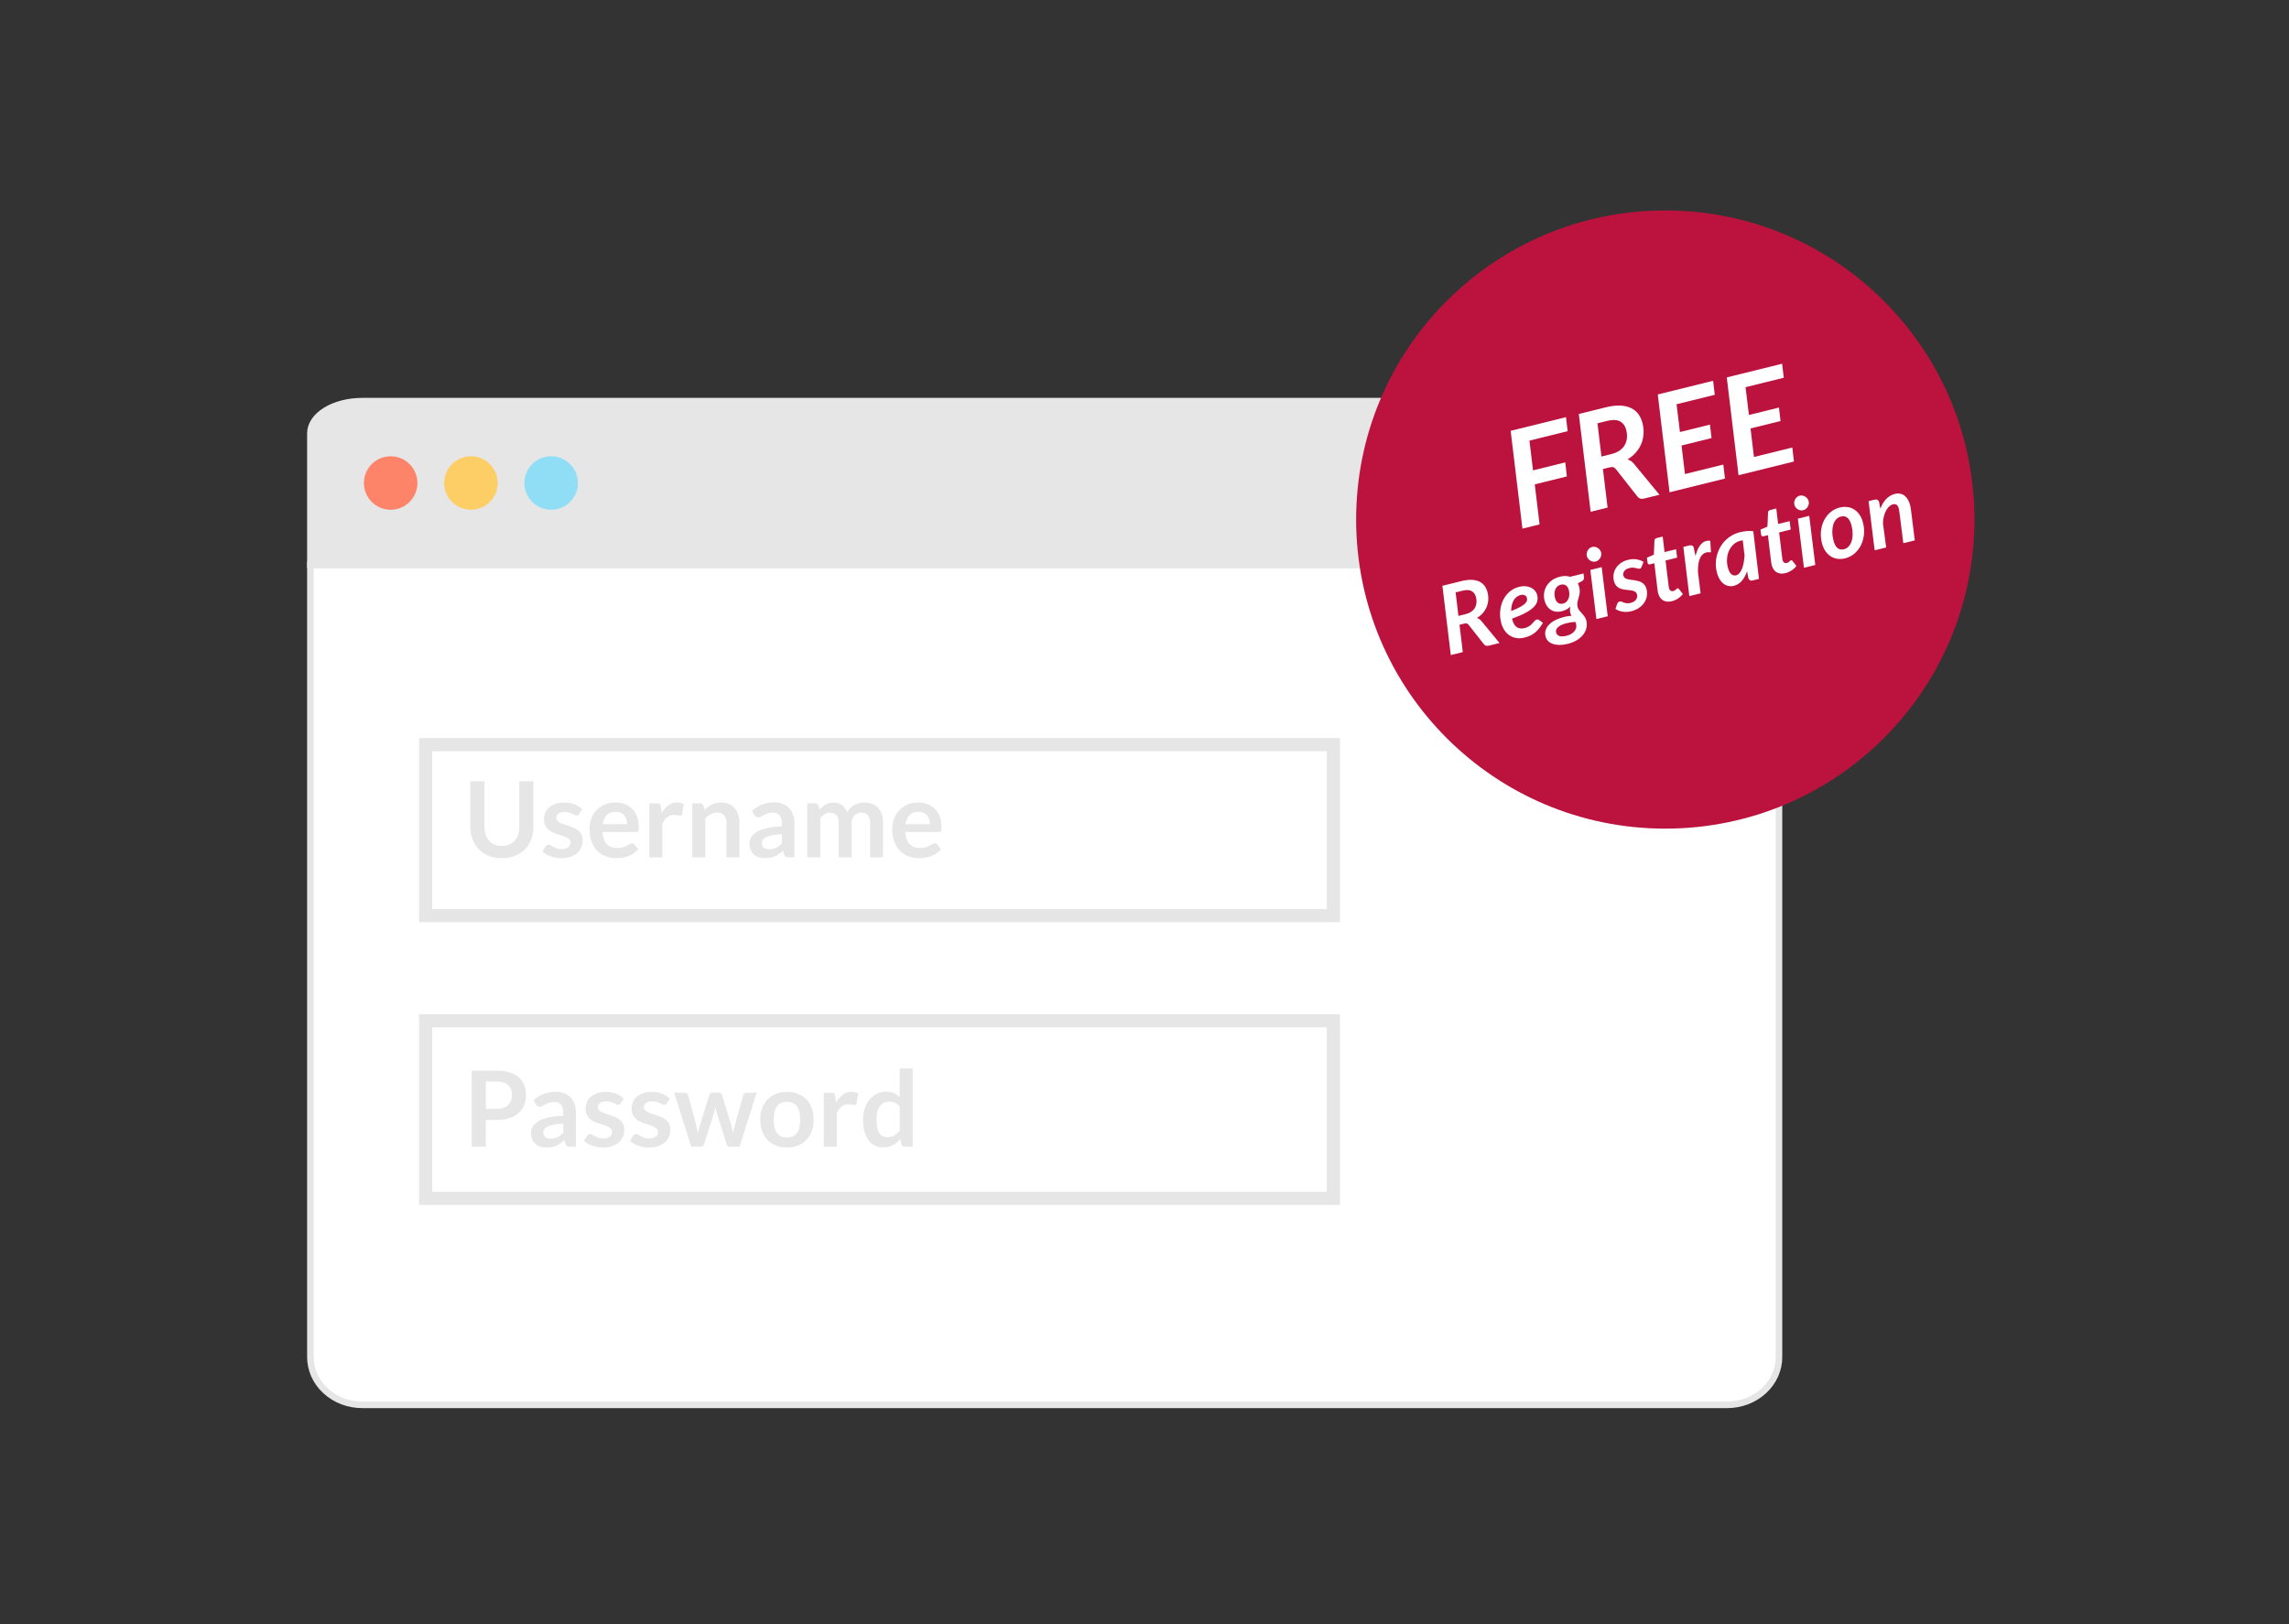 <svg width="100%" height="100%" viewBox="0 0 348 247" version="1.1" xmlns="http://www.w3.org/2000/svg" xmlns:xlink="http://www.w3.org/1999/xlink" xml:space="preserve" style="fill-rule:evenodd;clip-rule:evenodd;stroke-miterlimit:10;"><rect x="0" y="0" width="348" height="247" fill="#333333" stroke="none"/><g id="Layer 1"><path d="M270.46,206.344c0,1.86 -0.77,3.723 -2.309,5.141c-1.539,1.42 -3.555,2.13 -5.571,2.13l-207.508,0c-2.016,0 -4.032,-0.71 -5.571,-2.13c-1.539,-1.418 -2.309,-3.281 -2.309,-5.141l0,-120.455l223.268,0l0,120.455Z" style="fill:#fff;fill-rule:nonzero;stroke-width:1px;stroke:#e6e6e6;"/><path d="M270.46,85.888l-223.268,0l0,-20.008c0,-1.248 0.77,-2.497 2.309,-3.45c1.539,-0.953 3.555,-1.43 5.571,-1.43l207.508,0c2.016,0 4.032,0.477 5.571,1.43c1.539,0.953 2.309,2.202 2.309,3.45l0,20.008Z" style="fill:#e6e6e6;fill-rule:nonzero;stroke-width:1px;stroke:#e6e6e6;"/><path d="M63.46,73.445c0,2.245 -1.82,4.067 -4.067,4.067c-2.246,0 -4.066,-1.822 -4.066,-4.067c0,-2.246 1.82,-4.067 4.066,-4.067c2.247,0 4.067,1.821 4.067,4.067" style="fill:#fd8369;fill-rule:nonzero;"/><path d="M75.66,73.445c0,2.245 -1.82,4.067 -4.067,4.067c-2.246,0 -4.066,-1.822 -4.066,-4.067c0,-2.246 1.82,-4.067 4.066,-4.067c2.247,0 4.067,1.821 4.067,4.067" style="fill:#fece66;fill-rule:nonzero;"/><path d="M87.86,73.445c0,2.245 -1.82,4.067 -4.067,4.067c-2.246,0 -4.066,-1.822 -4.066,-4.067c0,-2.246 1.82,-4.067 4.066,-4.067c2.247,0 4.067,1.821 4.067,4.067" style="fill:#8fdef6;fill-rule:nonzero;"/><path d="M300.176,79c0,25.957 -21.043,47 -47,47c-25.957,0 -47,-21.043 -47,-47c0,-25.957 21.043,-47 47,-47c25.957,0 47,21.043 47,47" style="fill:#bb133e;fill-rule:nonzero;"/><path d="M221.302,90.079l0.426,3.577l1.06,-0.263c0.368,-0.09 0.672,-0.221 0.912,-0.393c0.241,-0.172 0.423,-0.372 0.549,-0.602c0.126,-0.227 0.2,-0.478 0.224,-0.748c0.022,-0.271 -0.001,-0.55 -0.071,-0.838c-0.11,-0.442 -0.333,-0.755 -0.668,-0.937c-0.335,-0.182 -0.787,-0.202 -1.358,-0.062l-1.074,0.266ZM221.89,95.004l0.502,4.151l-1.824,0.451l-1.277,-10.53l2.906,-0.719c0.587,-0.145 1.108,-0.207 1.558,-0.187c0.45,0.022 0.838,0.111 1.162,0.269c0.323,0.157 0.588,0.375 0.791,0.655c0.205,0.28 0.352,0.605 0.445,0.978c0.098,0.396 0.133,0.78 0.11,1.154c-0.025,0.374 -0.107,0.728 -0.244,1.062c-0.139,0.334 -0.331,0.644 -0.58,0.931c-0.25,0.287 -0.551,0.536 -0.904,0.748c0.126,0.039 0.245,0.095 0.357,0.167c0.113,0.073 0.219,0.167 0.317,0.282l2.765,3.359l-1.647,0.407c-0.156,0.039 -0.293,0.039 -0.416,0.001c-0.121,-0.038 -0.222,-0.109 -0.302,-0.213l-2.319,-2.945c-0.087,-0.109 -0.178,-0.179 -0.274,-0.213c-0.097,-0.035 -0.232,-0.03 -0.405,0.014l-0.721,0.178Z" style="fill:#fff;fill-rule:nonzero;"/><path d="M231.173,90.474c-0.236,0.058 -0.443,0.16 -0.623,0.308c-0.178,0.145 -0.327,0.327 -0.447,0.541c-0.119,0.213 -0.209,0.459 -0.27,0.729c-0.059,0.273 -0.09,0.563 -0.088,0.866c0.564,-0.223 1.012,-0.425 1.344,-0.61c0.333,-0.181 0.584,-0.354 0.75,-0.515c0.168,-0.16 0.268,-0.313 0.301,-0.457c0.031,-0.142 0.029,-0.287 -0.006,-0.432c-0.018,-0.072 -0.051,-0.141 -0.1,-0.209c-0.05,-0.068 -0.113,-0.123 -0.193,-0.166c-0.077,-0.043 -0.172,-0.073 -0.283,-0.088c-0.112,-0.014 -0.239,-0.004 -0.385,0.032M233.694,90.449c0.081,0.325 0.088,0.636 0.026,0.937c-0.065,0.3 -0.236,0.598 -0.52,0.893c-0.281,0.294 -0.69,0.589 -1.224,0.883c-0.535,0.294 -1.235,0.596 -2.099,0.905l0.023,0.092c0.282,1.138 0.906,1.589 1.872,1.35c0.212,-0.053 0.392,-0.119 0.54,-0.198c0.148,-0.078 0.275,-0.162 0.381,-0.248c0.107,-0.086 0.199,-0.176 0.279,-0.271c0.078,-0.094 0.152,-0.18 0.221,-0.256c0.068,-0.079 0.137,-0.147 0.207,-0.207c0.072,-0.059 0.152,-0.1 0.247,-0.124c0.057,-0.014 0.116,-0.016 0.179,-0.004c0.064,0.012 0.12,0.04 0.171,0.083l0.578,0.427c-0.188,0.312 -0.38,0.59 -0.574,0.834c-0.195,0.243 -0.402,0.457 -0.623,0.636c-0.221,0.181 -0.463,0.334 -0.726,0.46c-0.264,0.125 -0.561,0.229 -0.891,0.311c-0.424,0.105 -0.826,0.127 -1.205,0.068c-0.38,-0.058 -0.725,-0.188 -1.034,-0.389c-0.31,-0.201 -0.578,-0.471 -0.804,-0.806c-0.225,-0.337 -0.395,-0.734 -0.508,-1.192c-0.094,-0.382 -0.145,-0.766 -0.154,-1.155c-0.008,-0.387 0.024,-0.766 0.099,-1.134c0.074,-0.368 0.189,-0.72 0.346,-1.053c0.158,-0.335 0.355,-0.637 0.589,-0.911c0.235,-0.273 0.509,-0.509 0.823,-0.707c0.314,-0.197 0.666,-0.344 1.057,-0.439c0.383,-0.096 0.728,-0.123 1.041,-0.086c0.312,0.038 0.584,0.119 0.818,0.244c0.233,0.124 0.422,0.281 0.569,0.469c0.148,0.188 0.246,0.384 0.296,0.587" style="fill:#fff;fill-rule:nonzero;"/><path d="M239.623,94.925c-0.017,-0.065 -0.036,-0.13 -0.06,-0.191c-0.022,-0.063 -0.045,-0.121 -0.068,-0.175c-0.266,0.021 -0.507,0.048 -0.727,0.082c-0.218,0.035 -0.422,0.074 -0.611,0.121c-0.32,0.08 -0.588,0.174 -0.804,0.281c-0.215,0.109 -0.387,0.224 -0.513,0.346c-0.13,0.121 -0.212,0.247 -0.252,0.377c-0.041,0.13 -0.046,0.258 -0.014,0.385c0.07,0.283 0.236,0.47 0.498,0.56c0.262,0.09 0.629,0.076 1.101,-0.04c0.264,-0.065 0.496,-0.157 0.696,-0.276c0.2,-0.121 0.364,-0.258 0.49,-0.414c0.127,-0.157 0.213,-0.327 0.261,-0.508c0.048,-0.182 0.049,-0.364 0.003,-0.548M237.639,91.778c0.21,-0.053 0.383,-0.148 0.52,-0.287c0.135,-0.137 0.238,-0.301 0.311,-0.489c0.07,-0.187 0.109,-0.389 0.117,-0.602c0.006,-0.214 -0.016,-0.425 -0.067,-0.633c-0.087,-0.353 -0.238,-0.604 -0.448,-0.751c-0.212,-0.149 -0.475,-0.183 -0.792,-0.105c-0.21,0.052 -0.387,0.144 -0.523,0.276c-0.138,0.132 -0.242,0.287 -0.313,0.467c-0.07,0.18 -0.108,0.375 -0.113,0.586c-0.006,0.212 0.018,0.424 0.07,0.635c0.09,0.363 0.242,0.624 0.452,0.781c0.213,0.159 0.474,0.199 0.785,0.122M240.103,89.309c0.052,0.217 0.077,0.417 0.072,0.599c-0.004,0.185 -0.023,0.358 -0.055,0.522c-0.032,0.162 -0.072,0.318 -0.12,0.468c-0.047,0.149 -0.09,0.299 -0.127,0.452c-0.038,0.152 -0.061,0.306 -0.069,0.467c-0.008,0.159 0.01,0.329 0.053,0.507c0.048,0.194 0.132,0.362 0.252,0.504c0.12,0.143 0.249,0.287 0.386,0.434c0.136,0.146 0.268,0.306 0.397,0.479c0.126,0.174 0.222,0.388 0.286,0.642c0.088,0.358 0.09,0.719 0.011,1.081c-0.081,0.362 -0.242,0.702 -0.482,1.02c-0.242,0.317 -0.564,0.6 -0.962,0.848c-0.398,0.248 -0.87,0.441 -1.417,0.575c-0.447,0.111 -0.861,0.164 -1.238,0.162c-0.38,-0.004 -0.715,-0.058 -1.008,-0.161c-0.293,-0.102 -0.534,-0.249 -0.724,-0.439c-0.19,-0.191 -0.317,-0.421 -0.383,-0.69c-0.1,-0.4 -0.082,-0.762 0.054,-1.085c0.135,-0.324 0.341,-0.608 0.62,-0.855c0.279,-0.247 0.608,-0.456 0.989,-0.628c0.38,-0.171 0.767,-0.306 1.165,-0.403c0.192,-0.048 0.382,-0.086 0.57,-0.115c0.189,-0.03 0.369,-0.05 0.541,-0.063c-0.038,-0.07 -0.072,-0.142 -0.102,-0.214c-0.031,-0.072 -0.056,-0.151 -0.078,-0.236c-0.067,-0.274 -0.066,-0.594 0.003,-0.961c-0.149,0.167 -0.328,0.31 -0.538,0.433c-0.21,0.122 -0.475,0.222 -0.796,0.301c-0.272,0.068 -0.544,0.088 -0.813,0.06c-0.27,-0.028 -0.522,-0.111 -0.756,-0.249c-0.234,-0.137 -0.44,-0.33 -0.619,-0.578c-0.179,-0.248 -0.315,-0.557 -0.404,-0.924c-0.088,-0.354 -0.108,-0.715 -0.059,-1.084c0.049,-0.369 0.17,-0.72 0.363,-1.05c0.194,-0.33 0.461,-0.623 0.803,-0.878c0.342,-0.254 0.766,-0.443 1.269,-0.568c0.269,-0.067 0.533,-0.098 0.791,-0.094c0.258,0.003 0.504,0.041 0.737,0.113l2.029,-0.501l0.062,0.585c0.008,0.118 -0.003,0.223 -0.038,0.317c-0.034,0.094 -0.1,0.168 -0.197,0.22l-0.692,0.382c0.047,0.089 0.088,0.183 0.126,0.284c0.037,0.1 0.069,0.208 0.098,0.321" style="fill:#fff;fill-rule:nonzero;"/><path d="M243.505,86.239l0.924,7.468l-1.725,0.426l-0.924,-7.467l1.725,-0.427ZM243.421,84.017c0.038,0.151 0.041,0.3 0.01,0.448c-0.031,0.148 -0.085,0.283 -0.162,0.408c-0.076,0.124 -0.174,0.231 -0.291,0.323c-0.118,0.091 -0.246,0.155 -0.389,0.189c-0.137,0.035 -0.276,0.038 -0.42,0.011c-0.144,-0.027 -0.279,-0.078 -0.402,-0.152c-0.123,-0.074 -0.231,-0.17 -0.323,-0.288c-0.091,-0.117 -0.155,-0.251 -0.193,-0.402c-0.037,-0.151 -0.042,-0.302 -0.015,-0.454c0.029,-0.152 0.08,-0.291 0.152,-0.417c0.074,-0.126 0.169,-0.234 0.285,-0.324c0.114,-0.092 0.24,-0.154 0.377,-0.187c0.141,-0.036 0.285,-0.039 0.432,-0.014c0.146,0.026 0.283,0.077 0.408,0.15c0.125,0.075 0.236,0.172 0.332,0.293c0.095,0.122 0.162,0.261 0.199,0.416" style="fill:#fff;fill-rule:nonzero;"/><path d="M249.576,86.186c-0.033,0.088 -0.07,0.153 -0.109,0.196c-0.039,0.042 -0.098,0.073 -0.172,0.091c-0.08,0.02 -0.169,0.017 -0.266,-0.01c-0.096,-0.026 -0.207,-0.054 -0.332,-0.087c-0.125,-0.031 -0.266,-0.052 -0.422,-0.064c-0.154,-0.012 -0.334,0.008 -0.537,0.058c-0.371,0.091 -0.636,0.246 -0.793,0.462c-0.156,0.216 -0.203,0.45 -0.141,0.699c0.036,0.146 0.108,0.259 0.215,0.341c0.108,0.081 0.237,0.143 0.387,0.186c0.15,0.042 0.318,0.074 0.504,0.096c0.186,0.021 0.377,0.047 0.574,0.076c0.197,0.028 0.392,0.068 0.584,0.117c0.192,0.051 0.37,0.125 0.535,0.225c0.164,0.099 0.311,0.232 0.44,0.397c0.129,0.166 0.224,0.378 0.289,0.638c0.086,0.349 0.099,0.698 0.037,1.049c-0.061,0.349 -0.191,0.676 -0.392,0.977c-0.2,0.302 -0.465,0.568 -0.799,0.798c-0.334,0.23 -0.727,0.401 -1.179,0.513c-0.232,0.057 -0.46,0.089 -0.685,0.097c-0.224,0.009 -0.441,-0.004 -0.65,-0.038c-0.209,-0.033 -0.402,-0.085 -0.582,-0.156c-0.18,-0.07 -0.34,-0.155 -0.481,-0.256l0.26,-0.769c0.033,-0.093 0.08,-0.17 0.143,-0.231c0.062,-0.06 0.142,-0.102 0.242,-0.127c0.099,-0.024 0.195,-0.015 0.291,0.026c0.096,0.041 0.207,0.086 0.333,0.132c0.126,0.045 0.273,0.081 0.442,0.104c0.168,0.023 0.372,0.006 0.613,-0.054c0.192,-0.048 0.358,-0.116 0.493,-0.205c0.137,-0.089 0.243,-0.19 0.322,-0.304c0.079,-0.115 0.131,-0.238 0.152,-0.369c0.024,-0.129 0.019,-0.261 -0.013,-0.392c-0.04,-0.16 -0.114,-0.284 -0.22,-0.371c-0.106,-0.086 -0.235,-0.151 -0.39,-0.196c-0.154,-0.045 -0.322,-0.075 -0.505,-0.092c-0.186,-0.017 -0.374,-0.036 -0.567,-0.059c-0.193,-0.022 -0.384,-0.056 -0.572,-0.099c-0.188,-0.043 -0.365,-0.113 -0.531,-0.21c-0.166,-0.096 -0.313,-0.227 -0.44,-0.393c-0.127,-0.166 -0.223,-0.384 -0.289,-0.652c-0.078,-0.322 -0.095,-0.648 -0.047,-0.983c0.047,-0.334 0.16,-0.646 0.341,-0.939c0.181,-0.293 0.427,-0.552 0.737,-0.779c0.313,-0.227 0.692,-0.395 1.139,-0.506c0.462,-0.114 0.891,-0.137 1.285,-0.067c0.395,0.069 0.746,0.197 1.051,0.381l-0.295,0.749Z" style="fill:#fff;fill-rule:nonzero;"/><path d="M252.101,90.242c-0.008,-0.033 -0.018,-0.072 -0.029,-0.117c-0.011,-0.044 -0.024,-0.112 -0.039,-0.199c-0.014,-0.09 -0.032,-0.208 -0.049,-0.356c-0.02,-0.148 -0.043,-0.338 -0.07,-0.571l-0.403,-3.352l-0.685,0.169c-0.08,0.021 -0.151,0.012 -0.212,-0.025c-0.062,-0.037 -0.105,-0.106 -0.13,-0.205c0,-0.004 -0.002,-0.014 -0.002,-0.03c-0.002,-0.013 -0.006,-0.046 -0.014,-0.097c-0.008,-0.051 -0.017,-0.127 -0.03,-0.229c-0.013,-0.101 -0.032,-0.244 -0.058,-0.427l1.057,-0.464l0.09,-2.123c0.004,-0.101 0.035,-0.186 0.09,-0.255c0.056,-0.069 0.133,-0.115 0.232,-0.139l0.934,-0.231l0.281,2.352l1.752,-0.433l0.16,1.281l-1.76,0.435l0.393,3.256c0.023,0.198 0.044,0.356 0.059,0.473c0.017,0.115 0.03,0.206 0.038,0.271c0.008,0.066 0.015,0.112 0.019,0.137c0.004,0.027 0.007,0.046 0.009,0.055c0.045,0.179 0.123,0.309 0.236,0.392c0.113,0.082 0.25,0.103 0.41,0.063c0.098,-0.024 0.18,-0.058 0.244,-0.102c0.065,-0.043 0.12,-0.085 0.165,-0.126c0.044,-0.041 0.083,-0.079 0.117,-0.115c0.033,-0.036 0.07,-0.059 0.107,-0.068c0.052,-0.013 0.096,-0.01 0.133,0.009c0.037,0.017 0.074,0.05 0.111,0.096l0.584,0.755c-0.207,0.276 -0.455,0.508 -0.744,0.694c-0.289,0.187 -0.594,0.32 -0.914,0.4c-0.514,0.127 -0.954,0.087 -1.322,-0.117c-0.368,-0.203 -0.621,-0.556 -0.76,-1.057" style="fill:#fff;fill-rule:nonzero;"/><path d="M256.833,90.64l-0.91,-7.478l0.883,-0.218c0.17,-0.042 0.318,-0.039 0.445,0.009c0.127,0.049 0.211,0.157 0.252,0.321c0.008,0.033 0.019,0.09 0.035,0.172c0.015,0.082 0.041,0.208 0.078,0.381c0.039,0.173 0.088,0.417 0.153,0.732c0.155,-0.644 0.371,-1.165 0.648,-1.564c0.275,-0.398 0.605,-0.644 0.986,-0.739c0.194,-0.047 0.401,-0.054 0.619,-0.017l0.094,1.747c-0.26,-0.041 -0.496,-0.035 -0.708,0.016c-0.419,0.104 -0.737,0.396 -0.954,0.874c-0.217,0.48 -0.32,1.169 -0.312,2.074l0.402,3.267l-1.711,0.423Z" style="fill:#fff;fill-rule:nonzero;"/><path d="M263.937,87.48c0.192,-0.047 0.365,-0.16 0.52,-0.338c0.153,-0.178 0.283,-0.404 0.39,-0.678c0.108,-0.274 0.194,-0.587 0.256,-0.937c0.063,-0.351 0.102,-0.721 0.117,-1.109l-0.267,-2.258c-0.13,0.016 -0.25,0.039 -0.358,0.065c-0.392,0.097 -0.732,0.276 -1.023,0.538c-0.289,0.262 -0.52,0.574 -0.69,0.94c-0.17,0.364 -0.275,0.764 -0.314,1.202c-0.039,0.437 -0.004,0.88 0.107,1.327c0.125,0.509 0.298,0.861 0.516,1.058c0.219,0.196 0.467,0.259 0.746,0.19M267.416,88.023l-0.918,0.228c-0.213,0.051 -0.373,0.04 -0.483,-0.039c-0.109,-0.078 -0.183,-0.192 -0.221,-0.343l-0.187,-1.004c-0.197,0.579 -0.46,1.062 -0.789,1.452c-0.328,0.388 -0.735,0.642 -1.215,0.761c-0.273,0.068 -0.542,0.076 -0.807,0.027c-0.264,-0.049 -0.511,-0.159 -0.742,-0.33c-0.229,-0.171 -0.434,-0.405 -0.615,-0.703c-0.182,-0.297 -0.326,-0.663 -0.434,-1.097c-0.106,-0.433 -0.156,-0.868 -0.149,-1.306c0.007,-0.436 0.065,-0.859 0.177,-1.269c0.111,-0.41 0.271,-0.801 0.478,-1.173c0.209,-0.371 0.461,-0.709 0.76,-1.013c0.297,-0.303 0.635,-0.565 1.013,-0.787c0.378,-0.22 0.793,-0.386 1.245,-0.498c0.326,-0.081 0.658,-0.138 0.996,-0.172c0.34,-0.034 0.682,-0.028 1.027,0.016l0.864,7.25Z" style="fill:#fff;fill-rule:nonzero;"/><path d="M269.369,85.973c-0.008,-0.032 -0.018,-0.072 -0.029,-0.117c-0.011,-0.043 -0.024,-0.111 -0.038,-0.2c-0.015,-0.09 -0.033,-0.206 -0.05,-0.355c-0.02,-0.148 -0.043,-0.338 -0.07,-0.571l-0.403,-3.352l-0.683,0.17c-0.081,0.02 -0.153,0.011 -0.213,-0.026c-0.063,-0.037 -0.106,-0.106 -0.131,-0.204c0,-0.005 -0.002,-0.016 -0.002,-0.031c-0.002,-0.013 -0.006,-0.046 -0.014,-0.096c-0.008,-0.052 -0.017,-0.127 -0.03,-0.23c-0.013,-0.101 -0.032,-0.244 -0.058,-0.427l1.057,-0.464l0.09,-2.122c0.005,-0.102 0.035,-0.187 0.09,-0.255c0.056,-0.07 0.133,-0.116 0.232,-0.14l0.934,-0.23l0.281,2.351l1.752,-0.432l0.16,1.28l-1.76,0.435l0.393,3.256c0.023,0.199 0.044,0.357 0.06,0.473c0.016,0.116 0.029,0.207 0.037,0.271c0.008,0.066 0.015,0.112 0.019,0.138c0.004,0.026 0.007,0.046 0.009,0.054c0.045,0.179 0.123,0.31 0.236,0.392c0.113,0.082 0.25,0.104 0.41,0.064c0.098,-0.025 0.18,-0.058 0.244,-0.102c0.065,-0.044 0.12,-0.086 0.165,-0.126c0.044,-0.042 0.083,-0.08 0.117,-0.116c0.033,-0.036 0.07,-0.059 0.107,-0.067c0.053,-0.014 0.096,-0.01 0.133,0.008c0.037,0.018 0.074,0.05 0.111,0.096l0.584,0.756c-0.207,0.276 -0.455,0.507 -0.744,0.694c-0.289,0.186 -0.594,0.319 -0.914,0.399c-0.514,0.127 -0.954,0.088 -1.322,-0.116c-0.367,-0.204 -0.621,-0.557 -0.76,-1.058" style="fill:#fff;fill-rule:nonzero;"/><path d="M275.058,78.438l0.924,7.468l-1.725,0.426l-0.924,-7.467l1.725,-0.427ZM274.974,76.216c0.037,0.151 0.04,0.3 0.01,0.448c-0.031,0.148 -0.086,0.283 -0.162,0.408c-0.076,0.124 -0.174,0.231 -0.291,0.323c-0.118,0.091 -0.246,0.154 -0.389,0.189c-0.137,0.035 -0.277,0.038 -0.42,0.011c-0.144,-0.027 -0.279,-0.078 -0.402,-0.152c-0.123,-0.074 -0.231,-0.17 -0.323,-0.288c-0.091,-0.117 -0.156,-0.251 -0.193,-0.403c-0.037,-0.15 -0.043,-0.301 -0.016,-0.454c0.03,-0.151 0.081,-0.29 0.153,-0.416c0.074,-0.126 0.168,-0.234 0.283,-0.324c0.115,-0.092 0.242,-0.154 0.379,-0.187c0.141,-0.036 0.285,-0.039 0.432,-0.014c0.145,0.026 0.281,0.076 0.408,0.15c0.125,0.075 0.236,0.172 0.332,0.293c0.094,0.122 0.161,0.261 0.199,0.416" style="fill:#fff;fill-rule:nonzero;"/><path d="M280.348,83.514c0.292,-0.072 0.535,-0.221 0.729,-0.447c0.194,-0.225 0.34,-0.499 0.439,-0.821c0.098,-0.322 0.145,-0.679 0.144,-1.074c-0.003,-0.394 -0.055,-0.797 -0.157,-1.207c-0.145,-0.589 -0.352,-0.997 -0.621,-1.225c-0.269,-0.23 -0.607,-0.294 -1.012,-0.194c-0.293,0.072 -0.537,0.22 -0.73,0.444c-0.195,0.223 -0.34,0.497 -0.436,0.82c-0.094,0.323 -0.14,0.683 -0.138,1.076c0.003,0.396 0.054,0.8 0.158,1.214c0.145,0.59 0.352,0.997 0.617,1.224c0.266,0.227 0.602,0.29 1.007,0.19M280.525,84.895c-0.401,0.099 -0.789,0.124 -1.163,0.074c-0.375,-0.05 -0.718,-0.174 -1.031,-0.371c-0.31,-0.199 -0.584,-0.469 -0.818,-0.811c-0.234,-0.341 -0.412,-0.755 -0.531,-1.241c-0.155,-0.627 -0.2,-1.235 -0.133,-1.827c0.065,-0.592 0.223,-1.128 0.471,-1.609c0.249,-0.482 0.576,-0.893 0.982,-1.233c0.406,-0.341 0.87,-0.575 1.394,-0.705c0.399,-0.098 0.788,-0.123 1.163,-0.074c0.375,0.051 0.718,0.174 1.033,0.371c0.313,0.197 0.588,0.467 0.822,0.81c0.235,0.341 0.412,0.755 0.531,1.241c0.155,0.621 0.197,1.227 0.127,1.817c-0.068,0.59 -0.227,1.126 -0.474,1.611c-0.248,0.483 -0.575,0.896 -0.981,1.239c-0.406,0.343 -0.869,0.579 -1.392,0.708" style="fill:#fff;fill-rule:nonzero;"/><path d="M285.007,83.674l-0.924,-7.475l0.891,-0.219c0.183,-0.046 0.338,-0.036 0.461,0.028c0.123,0.064 0.209,0.196 0.258,0.394l0.183,0.952c0.233,-0.632 0.541,-1.137 0.923,-1.514c0.382,-0.377 0.811,-0.625 1.286,-0.742c0.27,-0.067 0.526,-0.078 0.768,-0.036c0.244,0.042 0.465,0.137 0.666,0.285c0.203,0.147 0.379,0.347 0.531,0.597c0.152,0.25 0.271,0.551 0.357,0.905c0.024,0.089 0.043,0.18 0.059,0.274c0.015,0.094 0.029,0.192 0.045,0.292l0.598,4.751l-1.747,0.432c-0.103,-0.82 -0.189,-1.515 -0.26,-2.085c-0.072,-0.569 -0.13,-1.044 -0.179,-1.422c-0.049,-0.378 -0.088,-0.675 -0.115,-0.89c-0.03,-0.216 -0.051,-0.379 -0.065,-0.49c-0.015,-0.111 -0.027,-0.185 -0.033,-0.222c-0.006,-0.036 -0.012,-0.065 -0.017,-0.088c-0.078,-0.312 -0.19,-0.523 -0.337,-0.633c-0.148,-0.112 -0.341,-0.137 -0.581,-0.078c-0.194,0.047 -0.381,0.154 -0.56,0.318c-0.18,0.164 -0.338,0.373 -0.476,0.628c-0.136,0.253 -0.246,0.546 -0.33,0.876c-0.083,0.331 -0.131,0.687 -0.14,1.07l0.486,3.66l-1.748,0.432Z" style="fill:#fff;fill-rule:nonzero;"/><path d="M238.332,65.561l-5.809,1.437l0.547,4.524l4.901,-1.212l0.242,2.133l-4.881,1.207l0.732,6.088l-2.605,0.644l-1.791,-14.871l8.412,-2.08l0.251,2.13Z" style="fill:#fff;fill-rule:nonzero;"/><path d="M242.866,64.367l0.603,5.051l1.497,-0.371c0.518,-0.128 0.948,-0.314 1.286,-0.557c0.34,-0.242 0.597,-0.525 0.776,-0.848c0.178,-0.322 0.282,-0.674 0.316,-1.057c0.033,-0.382 -0.002,-0.777 -0.102,-1.183c-0.154,-0.625 -0.469,-1.066 -0.941,-1.324c-0.473,-0.257 -1.114,-0.285 -1.918,-0.087l-1.517,0.376ZM243.695,71.32l0.709,5.862l-2.576,0.637l-1.801,-14.869l4.102,-1.015c0.832,-0.205 1.566,-0.293 2.201,-0.263c0.637,0.031 1.182,0.156 1.64,0.379c0.458,0.222 0.831,0.531 1.119,0.925c0.288,0.395 0.497,0.855 0.628,1.381c0.136,0.559 0.188,1.102 0.153,1.629c-0.036,0.528 -0.15,1.027 -0.345,1.5c-0.193,0.471 -0.467,0.909 -0.818,1.315c-0.352,0.404 -0.778,0.756 -1.276,1.055c0.178,0.056 0.345,0.134 0.504,0.236c0.16,0.102 0.309,0.235 0.449,0.398l3.905,4.743l-2.326,0.575c-0.219,0.054 -0.416,0.055 -0.588,0.002c-0.171,-0.052 -0.315,-0.154 -0.429,-0.301l-3.272,-4.159c-0.123,-0.153 -0.252,-0.253 -0.388,-0.301c-0.136,-0.047 -0.326,-0.041 -0.573,0.02l-1.018,0.251Z" style="fill:#fff;fill-rule:nonzero;"/><path d="M260.447,57.902l0.252,2.129l-5.809,1.436l0.514,4.226l4.563,-1.128l0.24,2.048l-4.561,1.128l0.522,4.34l5.83,-1.441l0.251,2.13l-8.424,2.083l-1.792,-14.871l8.414,-2.08Z" style="fill:#fff;fill-rule:nonzero;"/><path d="M270.937,55.309l0.252,2.13l-5.811,1.436l0.516,4.224l4.563,-1.126l0.24,2.048l-4.561,1.128l0.522,4.34l5.83,-1.442l0.25,2.13l-8.424,2.082l-1.791,-14.87l8.414,-2.08Z" style="fill:#fff;fill-rule:nonzero;"/><rect x="64.714" y="113.223" width="138" height="26" style="fill:#fff;fill-rule:nonzero;stroke-width:2px;stroke:#e6e6e6;"/><rect x="64.714" y="155.223" width="138" height="27" style="fill:#fff;fill-rule:nonzero;stroke-width:2px;stroke:#e6e6e6;"/><path d="M76.299,128.629c0.416,0 0.788,-0.069 1.116,-0.208c0.328,-0.139 0.605,-0.333 0.832,-0.584c0.226,-0.251 0.4,-0.555 0.52,-0.912c0.12,-0.358 0.18,-0.757 0.18,-1.2l0,-6.928l2.152,0l0,6.928c0,0.688 -0.111,1.324 -0.332,1.908c-0.221,0.584 -0.54,1.088 -0.956,1.512c-0.416,0.424 -0.92,0.755 -1.512,0.992c-0.592,0.237 -1.259,0.356 -2,0.356c-0.742,0 -1.408,-0.119 -2,-0.356c-0.592,-0.237 -1.095,-0.568 -1.508,-0.992c-0.413,-0.424 -0.731,-0.928 -0.952,-1.512c-0.222,-0.584 -0.332,-1.22 -0.332,-1.908l0,-6.928l2.152,0l0,6.92c0,0.443 0.06,0.843 0.18,1.2c0.12,0.358 0.292,0.663 0.516,0.916c0.224,0.253 0.5,0.449 0.828,0.588c0.328,0.139 0.7,0.208 1.116,0.208" style="fill:#e6e6e6;fill-rule:nonzero;"/><path d="M88.051,123.757c-0.054,0.085 -0.109,0.146 -0.168,0.181c-0.059,0.034 -0.134,0.051 -0.224,0.051c-0.096,0 -0.199,-0.026 -0.308,-0.08c-0.11,-0.053 -0.236,-0.113 -0.38,-0.18c-0.144,-0.067 -0.308,-0.126 -0.492,-0.18c-0.184,-0.053 -0.402,-0.08 -0.652,-0.08c-0.39,0 -0.696,0.083 -0.92,0.248c-0.224,0.166 -0.336,0.382 -0.336,0.648c0,0.176 0.057,0.325 0.172,0.444c0.115,0.12 0.266,0.225 0.456,0.316c0.189,0.091 0.404,0.172 0.644,0.244c0.24,0.073 0.485,0.151 0.736,0.237c0.25,0.085 0.496,0.182 0.736,0.291c0.24,0.109 0.454,0.248 0.644,0.416c0.189,0.168 0.341,0.37 0.456,0.604c0.115,0.236 0.172,0.518 0.172,0.848c0,0.395 -0.072,0.759 -0.216,1.093c-0.144,0.333 -0.355,0.621 -0.632,0.863c-0.277,0.243 -0.62,0.432 -1.028,0.568c-0.408,0.136 -0.876,0.204 -1.404,0.204c-0.283,0 -0.559,-0.025 -0.828,-0.076c-0.27,-0.051 -0.528,-0.121 -0.776,-0.212c-0.248,-0.091 -0.478,-0.197 -0.688,-0.32c-0.211,-0.122 -0.396,-0.256 -0.556,-0.399l0.456,-0.753c0.058,-0.09 0.128,-0.16 0.208,-0.207c0.08,-0.049 0.181,-0.073 0.304,-0.073c0.123,0 0.238,0.035 0.348,0.104c0.109,0.07 0.236,0.144 0.38,0.224c0.144,0.08 0.313,0.155 0.508,0.224c0.195,0.069 0.441,0.105 0.74,0.105c0.234,0 0.436,-0.029 0.604,-0.084c0.168,-0.057 0.306,-0.13 0.416,-0.221c0.109,-0.09 0.189,-0.195 0.24,-0.316c0.051,-0.12 0.076,-0.244 0.076,-0.372c0,-0.192 -0.058,-0.349 -0.172,-0.472c-0.115,-0.122 -0.267,-0.229 -0.456,-0.32c-0.189,-0.09 -0.406,-0.172 -0.648,-0.244c-0.243,-0.072 -0.491,-0.15 -0.744,-0.236c-0.253,-0.085 -0.501,-0.185 -0.744,-0.3c-0.243,-0.114 -0.459,-0.26 -0.648,-0.435c-0.19,-0.176 -0.341,-0.393 -0.456,-0.649c-0.115,-0.256 -0.172,-0.565 -0.172,-0.928c0,-0.336 0.066,-0.656 0.2,-0.96c0.133,-0.303 0.329,-0.569 0.588,-0.795c0.258,-0.227 0.581,-0.409 0.968,-0.545c0.387,-0.136 0.833,-0.204 1.34,-0.204c0.565,0 1.08,0.093 1.544,0.28c0.464,0.187 0.85,0.432 1.16,0.736l-0.448,0.712Z" style="fill:#e6e6e6;fill-rule:nonzero;"/><path d="M93.602,123.445c-0.576,0 -1.026,0.162 -1.352,0.488c-0.325,0.324 -0.533,0.786 -0.624,1.383l3.712,0c0,-0.256 -0.034,-0.496 -0.104,-0.724c-0.069,-0.226 -0.176,-0.424 -0.32,-0.595c-0.144,-0.171 -0.325,-0.306 -0.544,-0.405c-0.219,-0.098 -0.475,-0.147 -0.768,-0.147M93.562,122.029c0.518,0 0.994,0.082 1.428,0.248c0.435,0.165 0.809,0.406 1.124,0.724c0.316,0.317 0.561,0.707 0.737,1.168c0.176,0.462 0.264,0.988 0.264,1.58c0,0.149 -0.007,0.273 -0.02,0.372c-0.013,0.098 -0.037,0.176 -0.072,0.232c-0.035,0.056 -0.081,0.096 -0.14,0.119c-0.058,0.025 -0.133,0.036 -0.224,0.036l-5.072,0c0.059,0.843 0.286,1.462 0.68,1.857c0.395,0.394 0.918,0.592 1.568,0.592c0.32,0 0.596,-0.037 0.828,-0.113c0.232,-0.074 0.435,-0.157 0.608,-0.248c0.172,-0.09 0.326,-0.172 0.456,-0.248c0.13,-0.074 0.257,-0.111 0.38,-0.111c0.08,0 0.149,0.016 0.208,0.048c0.059,0.031 0.109,0.077 0.152,0.136l0.576,0.719c-0.218,0.256 -0.464,0.471 -0.736,0.645c-0.272,0.173 -0.556,0.311 -0.852,0.416c-0.296,0.103 -0.597,0.177 -0.904,0.22c-0.306,0.043 -0.604,0.064 -0.892,0.064c-0.571,0 -1.101,-0.095 -1.592,-0.284c-0.49,-0.19 -0.917,-0.47 -1.28,-0.84c-0.363,-0.371 -0.648,-0.83 -0.856,-1.376c-0.208,-0.547 -0.312,-1.181 -0.312,-1.9c0,-0.56 0.091,-1.087 0.272,-1.58c0.18,-0.494 0.441,-0.923 0.779,-1.289c0.34,-0.365 0.752,-0.654 1.24,-0.868c0.489,-0.213 1.04,-0.319 1.653,-0.319" style="fill:#e6e6e6;fill-rule:nonzero;"/><path d="M98.723,130.365l0,-8.208l1.16,0c0.202,0 0.344,0.037 0.424,0.112c0.08,0.075 0.133,0.202 0.16,0.384l0.12,0.991c0.293,-0.506 0.637,-0.906 1.032,-1.199c0.395,-0.293 0.837,-0.44 1.328,-0.44c0.405,0 0.741,0.093 1.008,0.28l-0.256,1.479c-0.016,0.097 -0.051,0.164 -0.104,0.205c-0.054,0.04 -0.125,0.06 -0.216,0.06c-0.08,0 -0.19,-0.019 -0.328,-0.057c-0.139,-0.037 -0.323,-0.055 -0.552,-0.055c-0.411,0 -0.763,0.113 -1.056,0.34c-0.294,0.226 -0.541,0.558 -0.744,0.996l0,5.112l-1.976,0Z" style="fill:#e6e6e6;fill-rule:nonzero;"/><path d="M105.259,130.365l0,-8.208l1.208,0c0.256,0 0.424,0.12 0.504,0.36l0.136,0.648c0.165,-0.171 0.34,-0.325 0.524,-0.464c0.184,-0.139 0.378,-0.259 0.584,-0.36c0.205,-0.101 0.425,-0.179 0.66,-0.232c0.235,-0.054 0.49,-0.08 0.768,-0.08c0.448,0 0.845,0.076 1.192,0.228c0.346,0.152 0.636,0.365 0.868,0.639c0.232,0.276 0.408,0.604 0.528,0.985c0.12,0.381 0.18,0.801 0.18,1.259l0,5.225l-1.976,0l0,-5.225c0,-0.501 -0.116,-0.888 -0.348,-1.164c-0.232,-0.274 -0.58,-0.412 -1.044,-0.412c-0.342,0 -0.661,0.078 -0.96,0.233c-0.299,0.154 -0.581,0.365 -0.848,0.631l0,5.937l-1.976,0Z" style="fill:#e6e6e6;fill-rule:nonzero;"/><path d="M116.946,129.133c0.203,0 0.389,-0.019 0.56,-0.056c0.17,-0.037 0.332,-0.093 0.484,-0.168c0.152,-0.075 0.299,-0.167 0.44,-0.276c0.141,-0.109 0.284,-0.238 0.428,-0.388l0,-1.383c-0.576,0.026 -1.058,0.076 -1.444,0.147c-0.386,0.072 -0.697,0.164 -0.932,0.276c-0.235,0.112 -0.401,0.243 -0.5,0.392c-0.098,0.149 -0.148,0.312 -0.148,0.488c0,0.347 0.103,0.595 0.308,0.744c0.205,0.15 0.473,0.224 0.804,0.224M120.786,130.365l-0.888,0c-0.187,0 -0.333,-0.028 -0.44,-0.084c-0.107,-0.056 -0.187,-0.169 -0.24,-0.339l-0.176,-0.584c-0.208,0.186 -0.412,0.35 -0.612,0.491c-0.2,0.141 -0.407,0.261 -0.62,0.356c-0.213,0.096 -0.44,0.168 -0.68,0.216c-0.24,0.048 -0.507,0.072 -0.8,0.072c-0.347,0 -0.667,-0.047 -0.96,-0.139c-0.293,-0.094 -0.545,-0.235 -0.756,-0.42c-0.21,-0.188 -0.375,-0.419 -0.492,-0.697c-0.117,-0.277 -0.176,-0.6 -0.176,-0.967c0,-0.31 0.082,-0.616 0.244,-0.916c0.163,-0.302 0.433,-0.575 0.812,-0.817c0.379,-0.242 0.882,-0.444 1.512,-0.603c0.629,-0.16 1.411,-0.251 2.344,-0.273l0,-0.48c0,-0.549 -0.116,-0.956 -0.348,-1.22c-0.232,-0.264 -0.569,-0.396 -1.012,-0.396c-0.32,0 -0.587,0.038 -0.8,0.112c-0.213,0.075 -0.398,0.159 -0.556,0.252c-0.157,0.094 -0.303,0.178 -0.436,0.252c-0.134,0.075 -0.28,0.112 -0.44,0.112c-0.133,0 -0.248,-0.035 -0.344,-0.103c-0.096,-0.071 -0.173,-0.156 -0.232,-0.256l-0.36,-0.633c0.944,-0.863 2.083,-1.296 3.416,-1.296c0.48,0 0.908,0.079 1.284,0.236c0.376,0.158 0.695,0.376 0.956,0.656c0.261,0.28 0.46,0.615 0.596,1.004c0.136,0.389 0.204,0.816 0.204,1.28l0,5.184Z" style="fill:#e6e6e6;fill-rule:nonzero;"/><path d="M122.73,130.365l0,-8.208l1.208,0c0.256,0 0.424,0.12 0.504,0.36l0.128,0.608c0.144,-0.16 0.294,-0.307 0.452,-0.44c0.157,-0.133 0.325,-0.248 0.504,-0.344c0.179,-0.096 0.371,-0.172 0.576,-0.228c0.205,-0.057 0.43,-0.084 0.676,-0.084c0.517,0 0.942,0.14 1.276,0.42c0.333,0.279 0.582,0.652 0.748,1.115c0.128,-0.271 0.288,-0.505 0.48,-0.699c0.192,-0.195 0.403,-0.354 0.632,-0.477c0.229,-0.122 0.473,-0.212 0.732,-0.271c0.258,-0.059 0.519,-0.088 0.78,-0.088c0.453,0 0.856,0.069 1.208,0.208c0.352,0.139 0.648,0.341 0.888,0.607c0.24,0.267 0.422,0.593 0.548,0.977c0.125,0.384 0.188,0.823 0.188,1.319l0,5.225l-1.976,0l0,-5.225c0,-0.522 -0.115,-0.916 -0.344,-1.179c-0.229,-0.264 -0.565,-0.397 -1.008,-0.397c-0.203,0 -0.391,0.035 -0.564,0.105c-0.174,0.069 -0.325,0.169 -0.456,0.3c-0.131,0.13 -0.234,0.294 -0.308,0.492c-0.075,0.197 -0.112,0.424 -0.112,0.679l0,5.225l-1.984,0l0,-5.225c0,-0.548 -0.111,-0.949 -0.332,-1.199c-0.221,-0.251 -0.548,-0.377 -0.98,-0.377c-0.283,0 -0.548,0.072 -0.796,0.213c-0.248,0.141 -0.479,0.334 -0.692,0.58l0,6.008l-1.976,0Z" style="fill:#e6e6e6;fill-rule:nonzero;"/><path d="M139.634,123.445c-0.576,0 -1.026,0.162 -1.352,0.488c-0.325,0.324 -0.533,0.786 -0.624,1.383l3.712,0c0,-0.256 -0.034,-0.496 -0.104,-0.724c-0.069,-0.226 -0.176,-0.424 -0.32,-0.595c-0.144,-0.171 -0.325,-0.306 -0.544,-0.405c-0.219,-0.098 -0.475,-0.147 -0.768,-0.147M139.594,122.029c0.518,0 0.994,0.082 1.428,0.248c0.435,0.165 0.809,0.406 1.124,0.724c0.315,0.317 0.56,0.707 0.736,1.168c0.176,0.462 0.264,0.988 0.264,1.58c0,0.149 -0.007,0.273 -0.02,0.372c-0.013,0.098 -0.037,0.176 -0.072,0.232c-0.035,0.056 -0.081,0.096 -0.14,0.119c-0.058,0.025 -0.133,0.036 -0.224,0.036l-5.072,0c0.059,0.843 0.286,1.462 0.68,1.857c0.395,0.394 0.918,0.592 1.568,0.592c0.32,0 0.596,-0.037 0.828,-0.113c0.232,-0.074 0.435,-0.157 0.608,-0.248c0.173,-0.09 0.326,-0.172 0.456,-0.248c0.131,-0.074 0.257,-0.111 0.38,-0.111c0.08,0 0.149,0.016 0.208,0.048c0.059,0.031 0.109,0.077 0.152,0.136l0.576,0.719c-0.218,0.256 -0.464,0.471 -0.736,0.645c-0.272,0.173 -0.556,0.311 -0.852,0.416c-0.296,0.103 -0.597,0.177 -0.904,0.22c-0.306,0.043 -0.604,0.064 -0.892,0.064c-0.571,0 -1.101,-0.095 -1.592,-0.284c-0.49,-0.19 -0.917,-0.47 -1.28,-0.84c-0.363,-0.371 -0.648,-0.83 -0.856,-1.376c-0.208,-0.547 -0.312,-1.181 -0.312,-1.9c0,-0.56 0.091,-1.087 0.272,-1.58c0.181,-0.494 0.441,-0.923 0.78,-1.289c0.339,-0.365 0.752,-0.654 1.24,-0.868c0.488,-0.213 1.039,-0.319 1.652,-0.319" style="fill:#e6e6e6;fill-rule:nonzero;"/><path d="M73.867,168.613l1.616,0c0.395,0 0.738,-0.05 1.032,-0.148c0.293,-0.099 0.536,-0.241 0.728,-0.425c0.192,-0.185 0.336,-0.409 0.432,-0.673c0.096,-0.266 0.144,-0.561 0.144,-0.887c0,-0.309 -0.048,-0.59 -0.144,-0.842c-0.096,-0.25 -0.24,-0.464 -0.432,-0.64c-0.192,-0.176 -0.435,-0.312 -0.728,-0.405c-0.294,-0.093 -0.637,-0.14 -1.032,-0.14l-1.616,0l0,4.16ZM73.867,170.293l0,4.072l-2.152,0l0,-11.568l3.768,0c0.773,0 1.443,0.09 2.008,0.272c0.565,0.181 1.032,0.435 1.4,0.76c0.368,0.325 0.64,0.715 0.816,1.168c0.176,0.453 0.264,0.949 0.264,1.488c0,0.56 -0.093,1.073 -0.28,1.54c-0.187,0.467 -0.467,0.867 -0.84,1.203c-0.374,0.336 -0.84,0.598 -1.4,0.784c-0.56,0.187 -1.216,0.281 -1.968,0.281l-1.616,0Z" style="fill:#e6e6e6;fill-rule:nonzero;"/><path d="M83.723,173.133c0.203,0 0.389,-0.019 0.56,-0.056c0.17,-0.037 0.332,-0.093 0.484,-0.168c0.152,-0.075 0.299,-0.167 0.44,-0.276c0.141,-0.109 0.284,-0.238 0.428,-0.388l0,-1.383c-0.576,0.026 -1.058,0.076 -1.444,0.147c-0.386,0.072 -0.697,0.164 -0.932,0.276c-0.235,0.112 -0.401,0.243 -0.5,0.392c-0.098,0.149 -0.148,0.312 -0.148,0.488c0,0.347 0.103,0.595 0.308,0.744c0.205,0.15 0.473,0.224 0.804,0.224M87.563,174.365l-0.888,0c-0.187,0 -0.333,-0.028 -0.44,-0.084c-0.107,-0.056 -0.187,-0.169 -0.24,-0.339l-0.176,-0.584c-0.208,0.186 -0.412,0.35 -0.612,0.491c-0.2,0.141 -0.407,0.261 -0.62,0.356c-0.213,0.096 -0.44,0.168 -0.68,0.216c-0.24,0.048 -0.507,0.072 -0.8,0.072c-0.347,0 -0.667,-0.047 -0.96,-0.139c-0.293,-0.094 -0.545,-0.235 -0.756,-0.42c-0.21,-0.188 -0.375,-0.419 -0.492,-0.697c-0.117,-0.277 -0.176,-0.6 -0.176,-0.967c0,-0.31 0.082,-0.616 0.244,-0.916c0.163,-0.302 0.433,-0.575 0.812,-0.817c0.379,-0.242 0.882,-0.444 1.512,-0.603c0.629,-0.16 1.411,-0.251 2.344,-0.273l0,-0.48c0,-0.549 -0.116,-0.956 -0.348,-1.22c-0.232,-0.264 -0.569,-0.396 -1.012,-0.396c-0.32,0 -0.587,0.038 -0.8,0.112c-0.213,0.075 -0.398,0.159 -0.556,0.252c-0.157,0.094 -0.303,0.178 -0.436,0.252c-0.134,0.075 -0.28,0.112 -0.44,0.112c-0.133,0 -0.248,-0.035 -0.344,-0.103c-0.096,-0.071 -0.173,-0.156 -0.232,-0.256l-0.36,-0.633c0.944,-0.863 2.083,-1.296 3.416,-1.296c0.48,0 0.908,0.079 1.284,0.236c0.376,0.158 0.695,0.376 0.956,0.656c0.261,0.28 0.46,0.615 0.596,1.004c0.136,0.389 0.204,0.816 0.204,1.28l0,5.184Z" style="fill:#e6e6e6;fill-rule:nonzero;"/><path d="M94.379,167.757c-0.054,0.085 -0.109,0.146 -0.168,0.181c-0.059,0.034 -0.134,0.051 -0.224,0.051c-0.096,0 -0.199,-0.026 -0.308,-0.08c-0.11,-0.053 -0.236,-0.113 -0.38,-0.18c-0.144,-0.067 -0.308,-0.126 -0.492,-0.18c-0.184,-0.053 -0.402,-0.08 -0.652,-0.08c-0.39,0 -0.696,0.083 -0.92,0.248c-0.224,0.166 -0.336,0.382 -0.336,0.648c0,0.176 0.057,0.325 0.172,0.444c0.115,0.12 0.266,0.225 0.456,0.316c0.189,0.091 0.404,0.172 0.644,0.244c0.24,0.073 0.485,0.151 0.736,0.237c0.25,0.085 0.496,0.182 0.736,0.291c0.24,0.109 0.454,0.248 0.644,0.416c0.189,0.168 0.341,0.37 0.456,0.604c0.115,0.236 0.172,0.518 0.172,0.848c0,0.395 -0.072,0.759 -0.216,1.093c-0.144,0.333 -0.355,0.621 -0.632,0.863c-0.277,0.243 -0.62,0.432 -1.028,0.568c-0.408,0.136 -0.876,0.204 -1.404,0.204c-0.283,0 -0.559,-0.025 -0.828,-0.076c-0.27,-0.051 -0.528,-0.121 -0.776,-0.212c-0.248,-0.091 -0.478,-0.197 -0.688,-0.32c-0.211,-0.122 -0.396,-0.256 -0.556,-0.399l0.456,-0.753c0.058,-0.09 0.128,-0.16 0.208,-0.207c0.08,-0.049 0.181,-0.073 0.304,-0.073c0.123,0 0.238,0.035 0.348,0.104c0.109,0.07 0.236,0.144 0.38,0.224c0.144,0.08 0.313,0.155 0.508,0.224c0.195,0.069 0.441,0.105 0.74,0.105c0.234,0 0.436,-0.029 0.604,-0.084c0.168,-0.057 0.306,-0.13 0.416,-0.221c0.109,-0.09 0.189,-0.195 0.24,-0.316c0.051,-0.12 0.076,-0.244 0.076,-0.372c0,-0.192 -0.058,-0.349 -0.172,-0.472c-0.115,-0.122 -0.267,-0.229 -0.456,-0.32c-0.189,-0.09 -0.406,-0.172 -0.648,-0.244c-0.243,-0.072 -0.491,-0.15 -0.744,-0.236c-0.253,-0.085 -0.501,-0.185 -0.744,-0.3c-0.243,-0.114 -0.459,-0.26 -0.648,-0.435c-0.19,-0.176 -0.341,-0.393 -0.456,-0.649c-0.115,-0.256 -0.172,-0.565 -0.172,-0.928c0,-0.336 0.066,-0.656 0.2,-0.96c0.133,-0.303 0.329,-0.569 0.588,-0.795c0.258,-0.227 0.581,-0.409 0.968,-0.545c0.387,-0.136 0.833,-0.204 1.34,-0.204c0.565,0 1.08,0.093 1.544,0.28c0.464,0.187 0.85,0.432 1.16,0.736l-0.448,0.712Z" style="fill:#e6e6e6;fill-rule:nonzero;"/><path d="M101.371,167.757c-0.055,0.085 -0.109,0.146 -0.169,0.181c-0.059,0.034 -0.134,0.051 -0.224,0.051c-0.096,0 -0.198,-0.026 -0.308,-0.08c-0.109,-0.053 -0.236,-0.113 -0.379,-0.18c-0.144,-0.067 -0.308,-0.126 -0.492,-0.18c-0.184,-0.053 -0.402,-0.08 -0.652,-0.08c-0.39,0 -0.696,0.083 -0.92,0.248c-0.224,0.166 -0.336,0.382 -0.336,0.648c0,0.176 0.057,0.325 0.172,0.444c0.115,0.12 0.266,0.225 0.456,0.316c0.189,0.091 0.404,0.172 0.644,0.244c0.24,0.073 0.485,0.151 0.736,0.237c0.25,0.085 0.496,0.182 0.736,0.291c0.24,0.109 0.454,0.248 0.644,0.416c0.188,0.168 0.34,0.37 0.456,0.604c0.114,0.236 0.171,0.518 0.171,0.848c0,0.395 -0.072,0.759 -0.216,1.093c-0.144,0.333 -0.355,0.621 -0.632,0.863c-0.277,0.243 -0.62,0.432 -1.028,0.568c-0.408,0.136 -0.876,0.204 -1.404,0.204c-0.283,0 -0.559,-0.025 -0.828,-0.076c-0.27,-0.051 -0.528,-0.121 -0.776,-0.212c-0.248,-0.091 -0.478,-0.197 -0.688,-0.32c-0.211,-0.122 -0.396,-0.256 -0.556,-0.399l0.456,-0.753c0.058,-0.09 0.128,-0.16 0.208,-0.207c0.08,-0.049 0.181,-0.073 0.304,-0.073c0.123,0 0.238,0.035 0.348,0.104c0.109,0.07 0.236,0.144 0.38,0.224c0.144,0.08 0.313,0.155 0.508,0.224c0.195,0.069 0.441,0.105 0.74,0.105c0.234,0 0.436,-0.029 0.605,-0.084c0.167,-0.057 0.305,-0.13 0.415,-0.221c0.109,-0.09 0.189,-0.195 0.24,-0.316c0.051,-0.12 0.076,-0.244 0.076,-0.372c0.001,-0.192 -0.058,-0.349 -0.171,-0.472c-0.115,-0.122 -0.267,-0.229 -0.456,-0.32c-0.189,-0.09 -0.406,-0.172 -0.648,-0.244c-0.243,-0.072 -0.491,-0.15 -0.744,-0.236c-0.253,-0.085 -0.501,-0.185 -0.744,-0.3c-0.243,-0.114 -0.459,-0.26 -0.648,-0.435c-0.191,-0.176 -0.341,-0.393 -0.457,-0.649c-0.115,-0.256 -0.172,-0.565 -0.172,-0.928c0,-0.336 0.066,-0.656 0.2,-0.96c0.133,-0.303 0.329,-0.569 0.588,-0.795c0.258,-0.227 0.581,-0.409 0.968,-0.545c0.387,-0.136 0.833,-0.204 1.34,-0.204c0.565,0 1.08,0.093 1.544,0.28c0.464,0.187 0.85,0.432 1.16,0.736l-0.448,0.712Z" style="fill:#e6e6e6;fill-rule:nonzero;"/><path d="M102.491,166.157l1.568,0c0.149,0 0.274,0.034 0.376,0.104c0.101,0.069 0.165,0.157 0.192,0.264l1.176,4.384c0.064,0.239 0.116,0.475 0.156,0.704c0.04,0.229 0.078,0.459 0.116,0.688c0.059,-0.229 0.121,-0.459 0.188,-0.688c0.066,-0.229 0.137,-0.465 0.212,-0.704l1.36,-4.4c0.032,-0.107 0.096,-0.195 0.192,-0.264c0.096,-0.069 0.208,-0.105 0.336,-0.105l0.872,0c0.144,0 0.264,0.036 0.36,0.105c0.096,0.069 0.16,0.157 0.192,0.264l1.344,4.48c0.069,0.23 0.132,0.452 0.188,0.668c0.056,0.216 0.11,0.433 0.164,0.651c0.037,-0.228 0.078,-0.458 0.124,-0.687c0.045,-0.23 0.102,-0.467 0.172,-0.712l1.216,-4.384c0.026,-0.107 0.09,-0.195 0.192,-0.264c0.101,-0.07 0.219,-0.104 0.352,-0.104l1.496,0l-2.6,8.208l-1.592,0c-0.171,0 -0.293,-0.117 -0.368,-0.353l-1.48,-4.743c-0.048,-0.155 -0.092,-0.311 -0.132,-0.468c-0.04,-0.158 -0.074,-0.313 -0.1,-0.468c-0.032,0.16 -0.067,0.319 -0.104,0.475c-0.038,0.159 -0.08,0.317 -0.128,0.477l-1.496,4.727c-0.075,0.236 -0.219,0.353 -0.432,0.353l-1.512,0l-2.6,-8.208Z" style="fill:#e6e6e6;fill-rule:nonzero;"/><path d="M119.65,172.965c0.683,0 1.188,-0.229 1.516,-0.687c0.328,-0.459 0.492,-1.131 0.492,-2.017c0,-0.885 -0.164,-1.56 -0.492,-2.024c-0.328,-0.463 -0.833,-0.696 -1.516,-0.696c-0.693,0 -1.206,0.234 -1.536,0.7c-0.331,0.467 -0.496,1.14 -0.496,2.02c0,0.88 0.165,1.551 0.496,2.013c0.33,0.461 0.843,0.691 1.536,0.691M119.65,166.029c0.613,0 1.169,0.099 1.668,0.296c0.499,0.198 0.924,0.478 1.276,0.84c0.352,0.363 0.624,0.806 0.816,1.328c0.192,0.523 0.288,1.107 0.288,1.752c0,0.651 -0.096,1.238 -0.288,1.76c-0.192,0.523 -0.464,0.968 -0.816,1.336c-0.352,0.368 -0.777,0.651 -1.276,0.849c-0.499,0.197 -1.055,0.296 -1.668,0.296c-0.613,0 -1.171,-0.099 -1.672,-0.296c-0.501,-0.198 -0.93,-0.481 -1.284,-0.849c-0.355,-0.368 -0.629,-0.813 -0.824,-1.336c-0.195,-0.522 -0.292,-1.109 -0.292,-1.76c0,-0.645 0.097,-1.229 0.292,-1.752c0.195,-0.522 0.469,-0.965 0.824,-1.328c0.354,-0.362 0.783,-0.642 1.284,-0.84c0.501,-0.197 1.059,-0.296 1.672,-0.296" style="fill:#e6e6e6;fill-rule:nonzero;"/><path d="M125.243,174.365l0,-8.208l1.16,0c0.202,0 0.344,0.037 0.424,0.112c0.08,0.075 0.133,0.202 0.16,0.384l0.12,0.991c0.293,-0.506 0.637,-0.906 1.032,-1.199c0.395,-0.293 0.837,-0.44 1.328,-0.44c0.405,0 0.741,0.093 1.008,0.28l-0.256,1.479c-0.016,0.097 -0.051,0.164 -0.104,0.205c-0.054,0.04 -0.125,0.06 -0.216,0.06c-0.08,0 -0.19,-0.019 -0.328,-0.057c-0.139,-0.037 -0.323,-0.055 -0.552,-0.055c-0.411,0 -0.763,0.113 -1.056,0.34c-0.294,0.226 -0.541,0.558 -0.744,0.996l0,5.112l-1.976,0Z" style="fill:#e6e6e6;fill-rule:nonzero;"/><path d="M134.923,172.917c0.411,0 0.76,-0.085 1.048,-0.256c0.288,-0.171 0.56,-0.413 0.816,-0.727l0,-3.681c-0.224,-0.273 -0.468,-0.464 -0.732,-0.576c-0.264,-0.113 -0.548,-0.168 -0.852,-0.168c-0.299,0 -0.57,0.055 -0.812,0.168c-0.243,0.112 -0.448,0.281 -0.616,0.509c-0.168,0.226 -0.298,0.513 -0.388,0.863c-0.091,0.349 -0.136,0.762 -0.136,1.236c0,0.48 0.038,0.887 0.116,1.22c0.077,0.333 0.188,0.605 0.332,0.816c0.144,0.21 0.32,0.363 0.528,0.456c0.208,0.093 0.44,0.14 0.696,0.14M137.555,174.365c-0.256,0 -0.424,-0.12 -0.504,-0.36l-0.16,-0.792c-0.171,0.192 -0.349,0.365 -0.536,0.519c-0.187,0.156 -0.388,0.289 -0.604,0.401c-0.216,0.112 -0.448,0.199 -0.696,0.26c-0.248,0.061 -0.516,0.092 -0.804,0.092c-0.448,0 -0.859,-0.093 -1.232,-0.28c-0.373,-0.186 -0.695,-0.457 -0.964,-0.812c-0.27,-0.355 -0.478,-0.793 -0.624,-1.316c-0.147,-0.522 -0.22,-1.12 -0.22,-1.792c0,-0.608 0.083,-1.174 0.248,-1.696c0.165,-0.523 0.402,-0.976 0.712,-1.36c0.309,-0.384 0.68,-0.684 1.112,-0.9c0.432,-0.216 0.917,-0.324 1.456,-0.324c0.458,0 0.851,0.073 1.176,0.22c0.325,0.147 0.616,0.342 0.872,0.588l0,-4.336l1.976,0l0,11.888l-1.208,0Z" style="fill:#e6e6e6;fill-rule:nonzero;"/></g></svg>